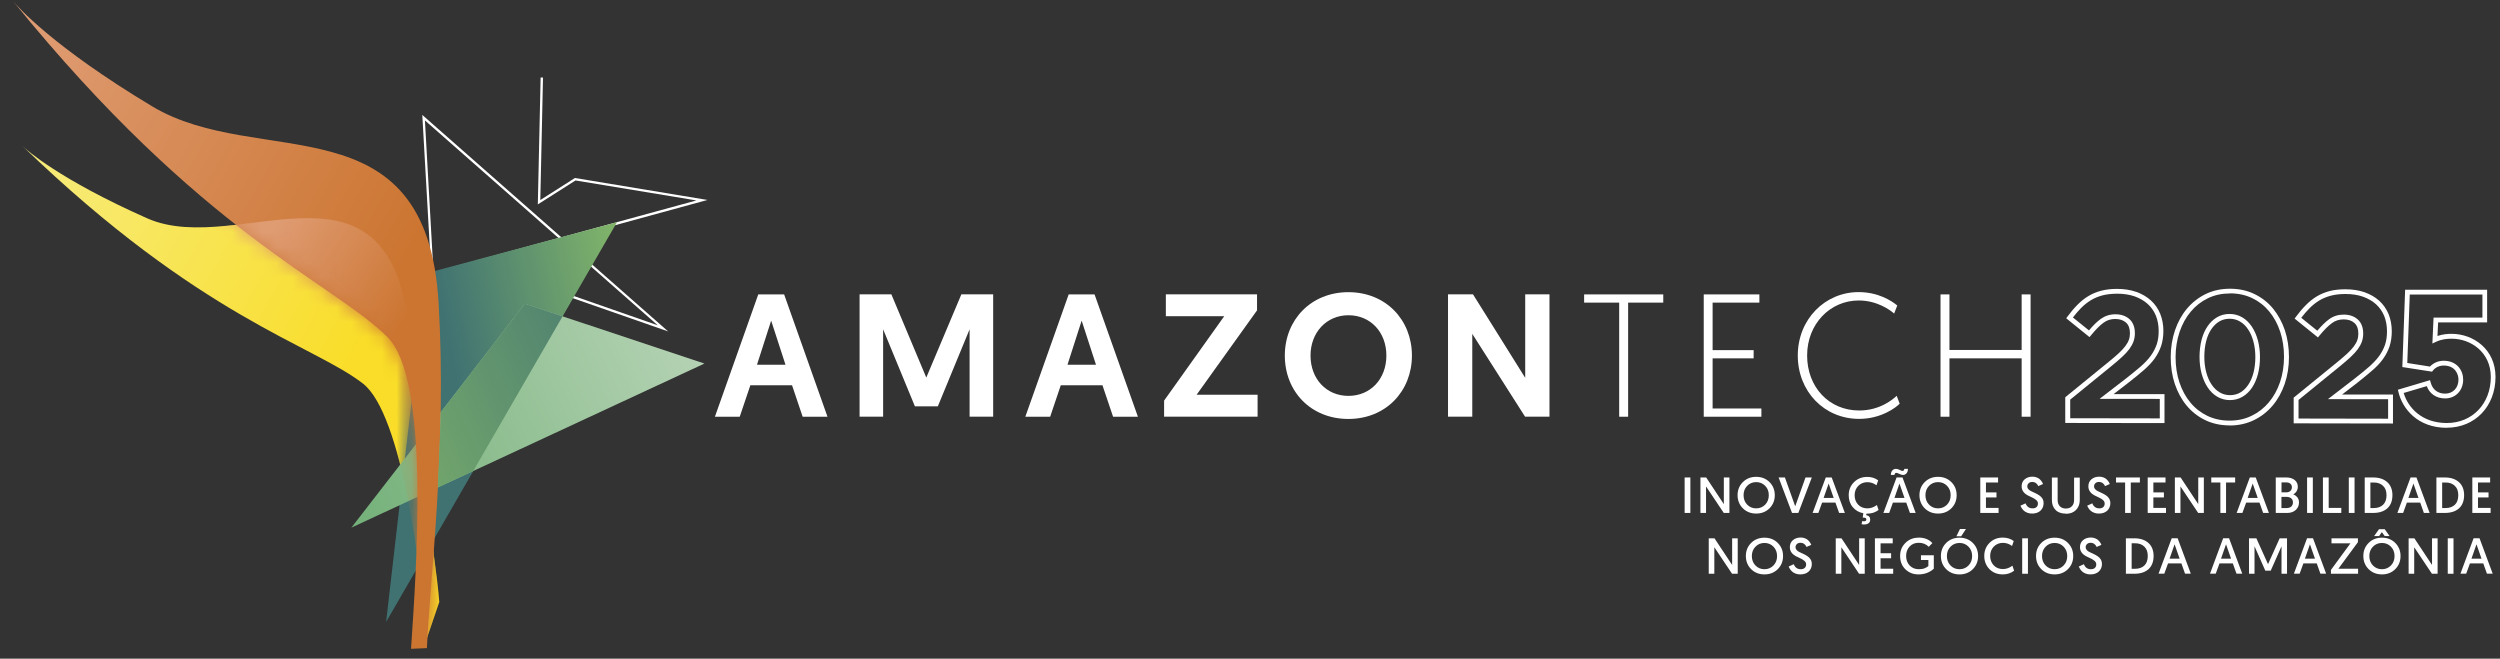 <svg width="167" height="44" viewBox="0 0 167 44" fill="none" xmlns="http://www.w3.org/2000/svg">
<rect x="0" y="0" width="167" height="44" fill="#333333" stroke="none"/>
<g id="AMZT_logo02 1" clip-path="url(#clip0_4887_2866)">
<g id="Camada 1">
<g id="Group">
<g id="Group_2">
<path id="Vector" d="M50.124 25.735L49.414 27.837H47.756L50.652 19.666H52.38L55.276 27.837H53.617L52.908 25.735H50.129H50.124ZM51.511 21.426L50.566 24.365H52.471L51.516 21.426H51.511Z" fill="white"/>
<path id="Vector_2" d="M61.873 25.229L64.22 19.661H66.343V27.832H64.769V21.997L62.647 27.144H61.116L58.993 21.997V27.832H57.42V19.661H59.543L61.879 25.229H61.873Z" fill="white"/>
<path id="Vector_3" d="M70.86 25.735L70.151 27.837H68.492L71.388 19.666H73.116L76.012 27.837H74.353L73.644 25.735H70.865H70.86ZM72.252 21.426L71.308 24.365H73.212L72.257 21.426H72.252Z" fill="white"/>
<path id="Vector_4" d="M77.762 26.76L81.778 21.122H77.879V19.661H83.97V20.733L79.932 26.37H84.007V27.832H77.762V26.76Z" fill="white"/>
<path id="Vector_5" d="M85.826 23.751C85.826 21.373 87.565 19.517 90.072 19.517C92.578 19.517 94.317 21.373 94.317 23.751C94.317 26.13 92.578 27.986 90.072 27.986C87.565 27.986 85.826 26.151 85.826 23.751ZM87.543 23.751C87.543 25.314 88.605 26.445 90.077 26.445C91.549 26.445 92.61 25.314 92.61 23.751C92.61 22.189 91.549 21.058 90.077 21.058C88.605 21.058 87.543 22.215 87.543 23.751Z" fill="white"/>
<path id="Vector_6" d="M98.348 22.301V27.832H96.727V19.661H98.396L101.884 25.24V19.661H103.505V27.832H101.873L98.348 22.301Z" fill="white"/>
<path id="Vector_7" d="M108.167 20.215H105.82V19.666H111.106V20.215H108.759V27.837H108.162V20.215H108.167Z" fill="white"/>
<path id="Vector_8" d="M113.805 19.666H117.527V20.215H114.402V23.389H117.143V23.938H114.402V27.287H117.661V27.837H113.81V19.666H113.805Z" fill="white"/>
<path id="Vector_9" d="M126.897 26.968C126.673 27.202 125.681 27.981 124.188 27.981C121.868 27.981 120.092 26.162 120.092 23.746C120.092 21.33 121.91 19.512 124.156 19.512C125.452 19.512 126.348 20.082 126.737 20.408L126.529 20.946C126.252 20.701 125.388 20.072 124.161 20.072C122.257 20.072 120.716 21.634 120.716 23.746C120.716 25.858 122.177 27.421 124.193 27.421C125.606 27.421 126.47 26.653 126.7 26.44L126.897 26.962V26.968Z" fill="white"/>
<path id="Vector_10" d="M129.627 19.666H130.224V23.378H135.046V19.666H135.643V27.837H135.046V23.938H130.224V27.837H129.627V19.666Z" fill="white"/>
</g>
<g id="Group_3">
<path id="Vector_11" d="M144.588 28.263L137.959 28.253V26.535L140.86 24.172C141.132 23.954 141.351 23.762 141.538 23.591C141.719 23.421 141.868 23.261 141.975 23.116C142.082 22.973 142.162 22.834 142.21 22.695C142.258 22.562 142.279 22.413 142.279 22.258C142.279 21.938 142.194 21.709 142.018 21.549C141.836 21.389 141.602 21.308 141.298 21.308C140.999 21.308 140.743 21.389 140.514 21.559C140.268 21.735 139.991 22.018 139.682 22.396L139.58 22.519L138.023 21.261L138.114 21.138C138.327 20.85 138.546 20.588 138.77 20.364C138.994 20.135 139.239 19.938 139.495 19.783C139.756 19.623 140.05 19.5 140.359 19.421C140.668 19.34 141.026 19.298 141.415 19.298H141.42C141.89 19.298 142.322 19.367 142.695 19.495C143.074 19.628 143.404 19.82 143.676 20.066C143.948 20.311 144.156 20.61 144.3 20.956C144.439 21.303 144.514 21.687 144.514 22.103C144.514 22.477 144.46 22.818 144.364 23.111C144.263 23.404 144.119 23.687 143.927 23.954C143.74 24.215 143.495 24.471 143.202 24.727C142.914 24.973 142.583 25.25 142.204 25.543L141.186 26.327H144.588V28.274V28.263ZM138.284 27.938L144.274 27.948V26.647L140.252 26.642L142.012 25.287C142.38 24.999 142.711 24.727 142.994 24.487C143.266 24.247 143.495 24.007 143.671 23.767C143.842 23.532 143.975 23.276 144.066 23.015C144.156 22.754 144.199 22.45 144.199 22.108C144.199 21.735 144.135 21.389 144.012 21.084C143.89 20.786 143.703 20.519 143.468 20.306C143.228 20.087 142.935 19.922 142.599 19.799C142.258 19.682 141.863 19.618 141.431 19.618C141.063 19.623 140.732 19.655 140.45 19.73C140.167 19.805 139.906 19.911 139.671 20.055C139.436 20.199 139.212 20.375 139.004 20.588C138.828 20.77 138.647 20.978 138.471 21.207L139.543 22.071C139.826 21.735 140.092 21.474 140.332 21.303C140.615 21.101 140.94 20.994 141.308 20.994C141.687 20.994 142.002 21.101 142.242 21.314C142.487 21.532 142.61 21.852 142.61 22.263C142.61 22.455 142.578 22.642 142.519 22.807C142.46 22.973 142.364 23.143 142.242 23.314C142.119 23.479 141.964 23.65 141.767 23.831C141.58 24.007 141.351 24.199 141.074 24.428L138.29 26.695V27.943L138.284 27.938Z" fill="white"/>
<path id="Vector_12" d="M148.94 28.418H148.935C148.343 28.418 147.799 28.3 147.313 28.066C146.828 27.831 146.407 27.506 146.065 27.09C145.724 26.679 145.463 26.194 145.276 25.644C145.095 25.1 145.004 24.498 145.004 23.858C145.004 23.228 145.1 22.626 145.287 22.071C145.473 21.516 145.745 21.026 146.092 20.615C146.439 20.204 146.86 19.874 147.345 19.639C147.831 19.404 148.375 19.287 148.961 19.287H148.972C149.559 19.287 150.108 19.404 150.593 19.639C151.079 19.874 151.5 20.199 151.841 20.615C152.177 21.026 152.444 21.516 152.631 22.066C152.812 22.615 152.903 23.218 152.903 23.847C152.903 24.487 152.807 25.09 152.62 25.639C152.428 26.194 152.161 26.679 151.815 27.09C151.468 27.5 151.047 27.831 150.561 28.066C150.076 28.3 149.532 28.423 148.945 28.423L148.94 28.418ZM148.967 19.602C148.428 19.602 147.932 19.708 147.489 19.922C147.047 20.135 146.657 20.439 146.343 20.818C146.023 21.196 145.772 21.655 145.596 22.172C145.42 22.695 145.329 23.26 145.329 23.858C145.329 24.466 145.415 25.031 145.585 25.543C145.756 26.055 146.001 26.508 146.316 26.887C146.625 27.266 147.009 27.564 147.452 27.778C147.895 27.991 148.391 28.098 148.935 28.098C149.473 28.098 149.969 27.991 150.412 27.772C150.855 27.559 151.244 27.255 151.559 26.876C151.879 26.498 152.129 26.044 152.305 25.527C152.481 25.01 152.572 24.439 152.572 23.836C152.572 23.239 152.487 22.674 152.316 22.156C152.145 21.639 151.9 21.186 151.585 20.807C151.276 20.428 150.892 20.13 150.449 19.916C150.007 19.703 149.505 19.596 148.967 19.596H148.961L148.967 19.602ZM148.961 26.727C148.647 26.727 148.364 26.647 148.108 26.498C147.857 26.348 147.644 26.14 147.468 25.874C147.297 25.618 147.164 25.308 147.068 24.962C146.977 24.62 146.929 24.242 146.929 23.836C146.929 23.431 146.977 23.058 147.063 22.711C147.153 22.359 147.287 22.055 147.457 21.804C147.633 21.548 147.847 21.34 148.092 21.196C148.343 21.047 148.625 20.972 148.935 20.972C149.249 20.972 149.537 21.052 149.788 21.202C150.039 21.351 150.252 21.559 150.428 21.826C150.599 22.082 150.732 22.391 150.828 22.738C150.919 23.084 150.967 23.463 150.967 23.863C150.967 24.263 150.919 24.642 150.833 24.983C150.743 25.324 150.609 25.634 150.439 25.89C150.263 26.151 150.049 26.359 149.799 26.503C149.548 26.652 149.265 26.727 148.951 26.727H148.961ZM148.94 21.292C148.689 21.292 148.46 21.351 148.257 21.468C148.049 21.591 147.873 21.762 147.724 21.98C147.569 22.204 147.452 22.476 147.372 22.786C147.292 23.1 147.249 23.452 147.249 23.831C147.249 24.204 147.292 24.556 147.377 24.871C147.463 25.186 147.58 25.458 147.735 25.687C147.884 25.911 148.065 26.087 148.273 26.21C148.481 26.332 148.705 26.396 148.967 26.396C149.217 26.396 149.452 26.338 149.649 26.22C149.857 26.098 150.033 25.927 150.183 25.703C150.337 25.474 150.455 25.202 150.535 24.892C150.615 24.578 150.657 24.231 150.657 23.858C150.657 23.484 150.615 23.132 150.529 22.818C150.444 22.503 150.327 22.226 150.172 22.002C150.023 21.778 149.847 21.602 149.633 21.479C149.431 21.356 149.196 21.292 148.94 21.292Z" fill="white"/>
<path id="Vector_13" d="M159.846 28.29L153.217 28.279V26.562L156.118 24.199C156.39 23.98 156.609 23.788 156.795 23.618C156.977 23.447 157.126 23.287 157.233 23.143C157.339 22.999 157.419 22.86 157.467 22.722C157.515 22.588 157.537 22.439 157.537 22.284C157.537 21.964 157.451 21.735 157.275 21.575C157.094 21.415 156.859 21.335 156.555 21.335C156.257 21.335 156.001 21.415 155.771 21.586C155.526 21.762 155.249 22.044 154.939 22.418L154.838 22.54L153.281 21.282L153.371 21.159C153.585 20.871 153.803 20.61 154.027 20.386C154.251 20.156 154.497 19.959 154.753 19.804C155.014 19.644 155.307 19.527 155.617 19.442C155.926 19.362 156.283 19.324 156.673 19.324H156.678C157.147 19.324 157.579 19.394 157.953 19.522C158.331 19.655 158.662 19.847 158.934 20.092C159.206 20.338 159.414 20.642 159.558 20.983C159.697 21.33 159.771 21.714 159.771 22.13C159.771 22.503 159.718 22.839 159.622 23.138C159.521 23.431 159.377 23.714 159.185 23.98C158.998 24.242 158.753 24.503 158.459 24.754C158.171 25.004 157.835 25.276 157.467 25.57L156.449 26.354H159.851V28.3L159.846 28.29ZM153.537 27.959L159.526 27.97V26.668L155.505 26.663L157.265 25.308C157.633 25.02 157.963 24.754 158.246 24.508C158.518 24.268 158.747 24.028 158.923 23.788C159.094 23.554 159.227 23.298 159.318 23.036C159.409 22.775 159.451 22.471 159.451 22.13C159.451 21.756 159.387 21.415 159.265 21.106C159.142 20.807 158.955 20.54 158.721 20.327C158.481 20.108 158.187 19.943 157.851 19.82C157.51 19.698 157.115 19.639 156.683 19.639H156.678C156.315 19.639 155.985 19.676 155.702 19.751C155.419 19.826 155.158 19.932 154.923 20.076C154.689 20.22 154.465 20.396 154.257 20.61C154.081 20.791 153.899 20.999 153.723 21.228L154.795 22.092C155.083 21.756 155.345 21.495 155.585 21.324C155.867 21.116 156.193 21.015 156.561 21.015C156.939 21.015 157.254 21.122 157.494 21.335C157.739 21.554 157.862 21.874 157.862 22.284C157.862 22.476 157.83 22.663 157.771 22.828C157.713 22.994 157.617 23.164 157.494 23.335C157.371 23.5 157.211 23.671 157.019 23.852C156.833 24.028 156.603 24.22 156.326 24.45L153.542 26.716V27.964L153.537 27.959Z" fill="white"/>
<path id="Vector_14" d="M163.452 28.578C161.479 28.578 160.476 27.287 160.215 26.183L160.178 26.034L162.327 25.394L162.37 25.554C162.492 26.023 162.844 26.295 163.335 26.295C163.858 26.295 164.226 25.911 164.226 25.356C164.226 25.01 164.018 24.418 163.239 24.418C162.791 24.418 162.562 24.695 162.519 24.754L162.46 24.828L160.476 24.519L160.663 19.356H166.14V21.538H162.866L162.823 22.444C163.18 22.322 163.5 22.3 163.772 22.3C165.191 22.3 166.7 23.308 166.7 25.18C166.7 27.143 165.33 28.572 163.447 28.572L163.452 28.578ZM160.567 26.258C160.855 27.212 161.756 28.258 163.452 28.258C165.148 28.258 166.386 26.967 166.386 25.186C166.386 23.522 165.042 22.626 163.778 22.626C163.463 22.626 163.116 22.652 162.722 22.834L162.482 22.946L162.562 21.218H165.826V19.676H160.972L160.807 24.247L162.322 24.487C162.503 24.29 162.823 24.098 163.234 24.098C164.13 24.098 164.54 24.748 164.54 25.356C164.54 26.087 164.034 26.615 163.335 26.615C162.748 26.615 162.3 26.311 162.108 25.794L160.562 26.252L160.567 26.258Z" fill="white"/>
</g>
<g id="Group_4">
<path id="Vector_15" d="M112.533 34.264V31.895H112.917V34.264H112.533Z" fill="white"/>
<path id="Vector_16" d="M113.589 34.264V31.895H113.973L115.152 33.677V31.895H115.525V34.264H115.147L113.963 32.493V34.264H113.584H113.589Z" fill="white"/>
<path id="Vector_17" d="M116.07 33.079C116.07 32.727 116.188 32.439 116.422 32.205C116.657 31.97 116.956 31.852 117.313 31.852C117.67 31.852 117.969 31.97 118.204 32.205C118.438 32.439 118.556 32.733 118.556 33.079C118.556 33.426 118.438 33.719 118.204 33.954C117.969 34.188 117.67 34.306 117.313 34.306C116.956 34.306 116.657 34.188 116.422 33.954C116.188 33.719 116.07 33.426 116.07 33.074V33.079ZM116.47 33.079C116.47 33.33 116.55 33.543 116.71 33.709C116.87 33.874 117.073 33.959 117.313 33.959C117.553 33.959 117.756 33.874 117.916 33.709C118.076 33.543 118.156 33.335 118.156 33.079C118.156 32.823 118.076 32.62 117.916 32.455C117.756 32.29 117.553 32.205 117.313 32.205C117.073 32.205 116.87 32.29 116.71 32.455C116.55 32.62 116.47 32.828 116.47 33.079Z" fill="white"/>
<path id="Vector_18" d="M120.117 34.264H119.707L118.811 31.895H119.232L119.92 33.821L120.608 31.895H121.029L120.128 34.264H120.117Z" fill="white"/>
<path id="Vector_19" d="M122.597 33.575H121.717L121.466 34.264H121.082L121.962 31.895H122.357L123.237 34.264H122.853L122.607 33.575H122.597ZM122.49 33.261L122.154 32.301L121.818 33.261H122.485H122.49Z" fill="white"/>
<path id="Vector_20" d="M125.377 33.735L125.489 34.065C125.27 34.231 125.019 34.311 124.731 34.311H124.678L124.662 34.412C124.843 34.444 124.929 34.545 124.929 34.711C124.929 34.823 124.891 34.903 124.817 34.956C124.742 35.009 124.646 35.036 124.523 35.036C124.465 35.036 124.411 35.031 124.353 35.015L124.395 34.807C124.433 34.817 124.47 34.823 124.502 34.823C124.614 34.823 124.673 34.78 124.673 34.7C124.673 34.62 124.609 34.577 124.486 34.577H124.427L124.47 34.284C124.177 34.231 123.942 34.092 123.761 33.873C123.579 33.655 123.494 33.388 123.494 33.084C123.494 32.732 123.611 32.444 123.846 32.209C124.081 31.975 124.374 31.857 124.731 31.857C125.014 31.857 125.254 31.932 125.462 32.087L125.35 32.417C125.163 32.279 124.961 32.209 124.742 32.209C124.497 32.209 124.289 32.295 124.129 32.46C123.969 32.625 123.889 32.839 123.889 33.084C123.889 33.329 123.969 33.543 124.123 33.708C124.278 33.873 124.486 33.959 124.742 33.959C124.961 33.959 125.174 33.884 125.377 33.735Z" fill="white"/>
<path id="Vector_21" d="M127.327 33.575H126.447L126.197 34.263H125.812L126.692 31.895H127.087L127.967 34.263H127.583L127.338 33.575H127.327ZM127.114 31.725C127.05 31.725 126.97 31.703 126.874 31.655C126.778 31.607 126.714 31.586 126.676 31.586C126.602 31.586 126.559 31.634 126.554 31.725H126.309C126.309 31.602 126.341 31.506 126.405 31.431C126.469 31.357 126.554 31.319 126.655 31.319C126.719 31.319 126.799 31.341 126.895 31.389C126.986 31.437 127.05 31.458 127.087 31.458C127.124 31.458 127.151 31.447 127.173 31.421C127.194 31.394 127.205 31.362 127.205 31.319H127.45C127.45 31.442 127.418 31.543 127.354 31.618C127.29 31.693 127.21 31.73 127.103 31.73L127.114 31.725ZM127.22 33.261L126.884 32.301L126.549 33.261H127.215H127.22Z" fill="white"/>
<path id="Vector_22" d="M128.219 33.079C128.219 32.727 128.336 32.439 128.571 32.205C128.805 31.97 129.104 31.852 129.461 31.852C129.819 31.852 130.117 31.97 130.352 32.205C130.587 32.439 130.704 32.733 130.704 33.079C130.704 33.426 130.587 33.719 130.352 33.954C130.117 34.188 129.819 34.306 129.461 34.306C129.104 34.306 128.805 34.188 128.571 33.954C128.336 33.719 128.219 33.426 128.219 33.074V33.079ZM128.619 33.079C128.619 33.33 128.699 33.543 128.859 33.709C129.019 33.874 129.221 33.959 129.461 33.959C129.701 33.959 129.904 33.874 130.064 33.709C130.224 33.543 130.304 33.335 130.304 33.079C130.304 32.823 130.224 32.62 130.064 32.455C129.904 32.29 129.701 32.205 129.461 32.205C129.221 32.205 129.019 32.29 128.859 32.455C128.699 32.62 128.619 32.828 128.619 33.079Z" fill="white"/>
<path id="Vector_23" d="M132.283 34.264V31.895H133.472V32.231H132.661V32.893H133.365V33.229H132.661V33.928H133.504V34.264H132.277H132.283Z" fill="white"/>
<path id="Vector_24" d="M134.981 33.773L135.306 33.623C135.392 33.847 135.552 33.959 135.776 33.959C135.888 33.959 135.973 33.932 136.037 33.874C136.101 33.815 136.133 33.74 136.133 33.639C136.133 33.548 136.096 33.468 136.021 33.404C135.946 33.34 135.856 33.282 135.749 33.234C135.642 33.186 135.536 33.138 135.429 33.079C135.322 33.02 135.232 32.946 135.157 32.844C135.082 32.743 135.045 32.626 135.045 32.482C135.045 32.295 135.109 32.141 135.242 32.023C135.376 31.906 135.552 31.842 135.765 31.842C135.872 31.842 135.973 31.858 136.058 31.895C136.149 31.927 136.218 31.975 136.272 32.029C136.325 32.082 136.368 32.135 136.4 32.183C136.432 32.231 136.453 32.279 136.474 32.333L136.16 32.471C136.069 32.285 135.936 32.194 135.76 32.194C135.658 32.194 135.573 32.221 135.514 32.279C135.456 32.333 135.424 32.402 135.424 32.487C135.424 32.562 135.45 32.626 135.504 32.684C135.557 32.743 135.626 32.791 135.706 32.823C135.786 32.861 135.872 32.903 135.968 32.946C136.064 32.989 136.149 33.042 136.229 33.095C136.309 33.148 136.378 33.218 136.432 33.303C136.485 33.394 136.512 33.495 136.512 33.612C136.512 33.815 136.442 33.98 136.304 34.114C136.165 34.242 135.978 34.306 135.744 34.306C135.626 34.306 135.52 34.29 135.429 34.252C135.333 34.215 135.258 34.172 135.194 34.114C135.136 34.055 135.082 34.002 135.05 33.943C135.013 33.89 134.986 33.831 134.965 33.767L134.981 33.773Z" fill="white"/>
<path id="Vector_25" d="M138 34.311C137.706 34.311 137.472 34.231 137.312 34.066C137.146 33.9 137.066 33.676 137.066 33.399V31.9H137.45V33.399C137.45 33.575 137.498 33.714 137.594 33.815C137.69 33.916 137.824 33.97 138 33.97C138.176 33.97 138.309 33.916 138.405 33.815C138.501 33.714 138.549 33.575 138.549 33.399V31.906H138.928V33.404C138.928 33.676 138.842 33.9 138.677 34.066C138.512 34.236 138.282 34.322 137.994 34.322L138 34.311Z" fill="white"/>
<path id="Vector_26" d="M139.44 33.773L139.765 33.623C139.851 33.847 140.011 33.959 140.235 33.959C140.347 33.959 140.432 33.932 140.496 33.874C140.56 33.815 140.592 33.74 140.592 33.639C140.592 33.548 140.555 33.468 140.48 33.404C140.405 33.34 140.314 33.282 140.208 33.234C140.101 33.186 139.995 33.138 139.888 33.079C139.781 33.02 139.691 32.946 139.616 32.844C139.541 32.743 139.504 32.626 139.504 32.482C139.504 32.295 139.568 32.141 139.701 32.023C139.835 31.906 140.01 31.842 140.224 31.842C140.33 31.842 140.432 31.858 140.517 31.895C140.608 31.927 140.677 31.975 140.731 32.029C140.784 32.082 140.826 32.135 140.858 32.183C140.89 32.231 140.912 32.279 140.933 32.333L140.619 32.471C140.528 32.285 140.395 32.194 140.219 32.194C140.117 32.194 140.032 32.221 139.973 32.279C139.914 32.333 139.883 32.402 139.883 32.487C139.883 32.562 139.909 32.626 139.963 32.684C140.016 32.743 140.085 32.791 140.165 32.823C140.245 32.861 140.33 32.903 140.426 32.946C140.522 32.989 140.608 33.042 140.688 33.095C140.768 33.148 140.837 33.218 140.89 33.303C140.944 33.394 140.971 33.495 140.971 33.612C140.971 33.815 140.901 33.98 140.763 34.114C140.624 34.242 140.437 34.306 140.203 34.306C140.085 34.306 139.979 34.29 139.888 34.252C139.792 34.215 139.717 34.172 139.653 34.114C139.595 34.055 139.541 34.002 139.509 33.943C139.472 33.89 139.445 33.831 139.424 33.767L139.44 33.773Z" fill="white"/>
<path id="Vector_27" d="M141.958 34.264V32.231H141.35V31.895H142.944V32.231H142.336V34.264H141.952H141.958Z" fill="white"/>
<path id="Vector_28" d="M143.466 34.264V31.895H144.656V32.231H143.845V32.893H144.549V33.229H143.845V33.928H144.688V34.264H143.461H143.466Z" fill="white"/>
<path id="Vector_29" d="M145.281 34.264V31.895H145.665L146.843 33.677V31.895H147.217V34.264H146.838L145.654 32.493V34.264H145.275H145.281Z" fill="white"/>
<path id="Vector_30" d="M148.321 34.264V32.231H147.713V31.895H149.308V32.231H148.7V34.264H148.316H148.321Z" fill="white"/>
<path id="Vector_31" d="M150.923 33.575H150.043L149.792 34.264H149.408L150.288 31.895H150.683L151.563 34.264H151.179L150.934 33.575H150.923ZM150.816 33.261L150.48 32.301L150.144 33.261H150.811H150.816Z" fill="white"/>
<path id="Vector_32" d="M152.021 34.264V31.895H152.731C152.96 31.895 153.147 31.954 153.285 32.066C153.424 32.178 153.493 32.328 153.493 32.514C153.493 32.626 153.467 32.727 153.413 32.813C153.36 32.904 153.285 32.973 153.189 33.021C153.307 33.069 153.403 33.144 153.472 33.234C153.541 33.33 153.573 33.437 153.573 33.565C153.573 33.773 153.499 33.938 153.349 34.072C153.2 34.2 153.013 34.264 152.795 34.264H152.027H152.021ZM152.4 32.888H152.741C152.843 32.888 152.928 32.855 152.997 32.797C153.061 32.733 153.099 32.653 153.099 32.551C153.099 32.45 153.067 32.376 153.003 32.317C152.939 32.258 152.853 32.226 152.741 32.226H152.405V32.888H152.4ZM152.4 33.938H152.747C152.875 33.938 152.976 33.906 153.051 33.842C153.125 33.778 153.168 33.688 153.168 33.565C153.168 33.442 153.131 33.352 153.051 33.288C152.971 33.224 152.869 33.191 152.747 33.191H152.4V33.938Z" fill="white"/>
<path id="Vector_33" d="M154.113 34.264V31.895H154.497V34.264H154.113Z" fill="white"/>
<path id="Vector_34" d="M155.172 34.264V31.895H155.556V33.928H156.399V34.264H155.172Z" fill="white"/>
<path id="Vector_35" d="M156.9 34.264V31.895H157.284V34.264H156.9Z" fill="white"/>
<path id="Vector_36" d="M157.963 34.264V31.895H158.528C158.928 31.895 159.243 32.002 159.472 32.21C159.702 32.418 159.814 32.712 159.814 33.08C159.814 33.447 159.702 33.752 159.472 33.959C159.243 34.162 158.928 34.264 158.528 34.264H157.963ZM158.342 33.938H158.566C158.832 33.938 159.035 33.864 159.19 33.719C159.339 33.575 159.419 33.362 159.419 33.085C159.419 32.807 159.344 32.605 159.19 32.456C159.035 32.306 158.832 32.231 158.566 32.231H158.342V33.944V33.938Z" fill="white"/>
<path id="Vector_37" d="M161.659 33.575H160.779L160.529 34.264H160.145L161.025 31.895H161.419L162.299 34.264H161.915L161.67 33.575H161.659ZM161.553 33.261L161.217 32.301L160.881 33.261H161.547H161.553Z" fill="white"/>
<path id="Vector_38" d="M162.752 34.264V31.895H163.317C163.717 31.895 164.032 32.002 164.261 32.21C164.491 32.418 164.603 32.712 164.603 33.08C164.603 33.447 164.491 33.752 164.261 33.959C164.032 34.162 163.717 34.264 163.317 34.264H162.752ZM163.136 33.938H163.36C163.627 33.938 163.829 33.864 163.984 33.719C164.133 33.575 164.213 33.362 164.213 33.085C164.213 32.807 164.139 32.605 163.984 32.456C163.829 32.306 163.627 32.231 163.36 32.231H163.136V33.944V33.938Z" fill="white"/>
<path id="Vector_39" d="M165.152 34.264V31.895H166.341V32.231H165.53V32.893H166.234V33.229H165.53V33.928H166.373V34.264H165.146H165.152Z" fill="white"/>
<path id="Vector_40" d="M114.144 38.327V35.959H114.528L115.707 37.74V35.959H116.08V38.327H115.701L114.517 36.556V38.327H114.139H114.144Z" fill="white"/>
<path id="Vector_41" d="M116.623 37.144C116.623 36.792 116.74 36.504 116.975 36.269C117.21 36.034 117.508 35.917 117.866 35.917C118.223 35.917 118.522 36.034 118.756 36.269C118.991 36.504 119.108 36.797 119.108 37.144C119.108 37.49 118.991 37.784 118.756 38.018C118.522 38.253 118.223 38.37 117.866 38.37C117.508 38.37 117.21 38.253 116.975 38.018C116.74 37.784 116.623 37.49 116.623 37.138V37.144ZM117.023 37.144C117.023 37.394 117.103 37.608 117.263 37.773C117.423 37.938 117.626 38.024 117.866 38.024C118.106 38.024 118.308 37.938 118.468 37.773C118.628 37.608 118.708 37.4 118.708 37.144C118.708 36.888 118.628 36.685 118.468 36.52C118.308 36.354 118.106 36.269 117.866 36.269C117.626 36.269 117.423 36.354 117.263 36.52C117.103 36.685 117.023 36.893 117.023 37.144Z" fill="white"/>
<path id="Vector_42" d="M119.498 37.837L119.824 37.688C119.909 37.912 120.069 38.024 120.293 38.024C120.405 38.024 120.49 37.997 120.554 37.938C120.618 37.88 120.65 37.805 120.65 37.704C120.65 37.613 120.613 37.533 120.538 37.469C120.464 37.405 120.373 37.346 120.266 37.298C120.16 37.25 120.053 37.202 119.946 37.144C119.84 37.085 119.749 37.01 119.674 36.909C119.6 36.808 119.562 36.69 119.562 36.546C119.562 36.36 119.626 36.205 119.76 36.088C119.893 35.97 120.069 35.906 120.282 35.906C120.389 35.906 120.49 35.922 120.576 35.96C120.666 35.992 120.736 36.04 120.789 36.093C120.842 36.146 120.885 36.2 120.917 36.248C120.949 36.296 120.97 36.344 120.992 36.397L120.677 36.536C120.586 36.349 120.453 36.258 120.277 36.258C120.176 36.258 120.09 36.285 120.032 36.344C119.973 36.397 119.941 36.466 119.941 36.552C119.941 36.626 119.968 36.69 120.021 36.749C120.074 36.808 120.144 36.856 120.224 36.888C120.304 36.925 120.389 36.968 120.485 37.01C120.581 37.053 120.666 37.106 120.746 37.16C120.826 37.213 120.896 37.282 120.949 37.368C121.002 37.458 121.029 37.56 121.029 37.677C121.029 37.88 120.96 38.045 120.821 38.178C120.682 38.306 120.496 38.37 120.261 38.37C120.144 38.37 120.037 38.354 119.946 38.317C119.85 38.28 119.776 38.237 119.712 38.178C119.653 38.12 119.6 38.066 119.568 38.008C119.53 37.954 119.504 37.896 119.482 37.832L119.498 37.837Z" fill="white"/>
<path id="Vector_43" d="M122.628 38.327V35.959H123.012L124.191 37.74V35.959H124.564V38.327H124.186L123.002 36.556V38.327H122.623H122.628Z" fill="white"/>
<path id="Vector_44" d="M125.244 38.327V35.959H126.433V36.295H125.622V36.956H126.326V37.292H125.622V37.991H126.465V38.327H125.238H125.244Z" fill="white"/>
<path id="Vector_45" d="M128.165 35.911C128.554 35.911 128.858 36.034 129.082 36.279L128.842 36.525C128.661 36.349 128.442 36.258 128.176 36.258C127.909 36.258 127.717 36.343 127.562 36.508C127.408 36.674 127.328 36.882 127.328 37.138C127.328 37.394 127.408 37.612 127.568 37.778C127.728 37.943 127.93 38.023 128.176 38.023C128.336 38.023 128.469 38.002 128.581 37.954C128.688 37.906 128.768 37.858 128.816 37.81V37.41H128.32V37.09H129.178V37.991C128.901 38.242 128.56 38.37 128.154 38.37C127.808 38.37 127.514 38.258 127.28 38.029C127.045 37.799 126.928 37.506 126.928 37.143C126.928 36.781 127.045 36.503 127.28 36.269C127.514 36.034 127.808 35.916 128.165 35.916V35.911Z" fill="white"/>
<path id="Vector_46" d="M129.652 37.144C129.652 36.792 129.77 36.504 130.004 36.269C130.239 36.035 130.538 35.917 130.895 35.917C131.252 35.917 131.551 36.035 131.786 36.269C132.02 36.504 132.138 36.797 132.138 37.144C132.138 37.491 132.02 37.784 131.786 38.019C131.551 38.253 131.252 38.371 130.895 38.371C130.538 38.371 130.239 38.253 130.004 38.019C129.77 37.784 129.652 37.491 129.652 37.139V37.144ZM130.052 37.144C130.052 37.395 130.132 37.608 130.292 37.773C130.452 37.939 130.655 38.024 130.895 38.024C131.135 38.024 131.338 37.939 131.498 37.773C131.658 37.608 131.738 37.4 131.738 37.144C131.738 36.888 131.658 36.685 131.498 36.52C131.338 36.355 131.135 36.269 130.895 36.269C130.655 36.269 130.452 36.355 130.292 36.52C130.132 36.685 130.052 36.893 130.052 37.144ZM130.687 35.821L130.927 35.336H131.327L131.007 35.821H130.692H130.687Z" fill="white"/>
<path id="Vector_47" d="M134.431 37.794L134.543 38.124C134.325 38.29 134.074 38.37 133.786 38.37C133.423 38.37 133.125 38.252 132.895 38.018C132.666 37.783 132.549 37.49 132.549 37.138C132.549 36.786 132.666 36.498 132.901 36.263C133.135 36.029 133.429 35.911 133.786 35.911C134.069 35.911 134.309 35.986 134.517 36.141L134.405 36.471C134.218 36.333 134.015 36.263 133.797 36.263C133.551 36.263 133.343 36.349 133.183 36.514C133.023 36.679 132.943 36.892 132.943 37.138C132.943 37.383 133.023 37.596 133.178 37.762C133.333 37.927 133.541 38.013 133.797 38.013C134.015 38.013 134.229 37.938 134.431 37.788V37.794Z" fill="white"/>
<path id="Vector_48" d="M135.082 38.327V35.959H135.466V38.327H135.082Z" fill="white"/>
<path id="Vector_49" d="M136.006 37.144C136.006 36.792 136.123 36.504 136.358 36.269C136.593 36.034 136.891 35.917 137.249 35.917C137.606 35.917 137.905 36.034 138.139 36.269C138.374 36.504 138.491 36.797 138.491 37.144C138.491 37.49 138.374 37.784 138.139 38.018C137.905 38.253 137.606 38.37 137.249 38.37C136.891 38.37 136.593 38.253 136.358 38.018C136.123 37.784 136.006 37.49 136.006 37.138V37.144ZM136.406 37.144C136.406 37.394 136.486 37.608 136.646 37.773C136.806 37.938 137.009 38.024 137.249 38.024C137.489 38.024 137.691 37.938 137.851 37.773C138.011 37.608 138.091 37.4 138.091 37.144C138.091 36.888 138.011 36.685 137.851 36.52C137.691 36.354 137.489 36.269 137.249 36.269C137.009 36.269 136.806 36.354 136.646 36.52C136.486 36.685 136.406 36.893 136.406 37.144Z" fill="white"/>
<path id="Vector_50" d="M138.879 37.837L139.205 37.688C139.29 37.912 139.45 38.024 139.674 38.024C139.786 38.024 139.871 37.997 139.935 37.938C139.999 37.88 140.031 37.805 140.031 37.704C140.031 37.613 139.994 37.533 139.919 37.469C139.845 37.405 139.754 37.346 139.647 37.298C139.541 37.25 139.434 37.202 139.327 37.144C139.221 37.085 139.13 37.01 139.055 36.909C138.981 36.808 138.943 36.69 138.943 36.546C138.943 36.36 139.007 36.205 139.141 36.088C139.274 35.97 139.45 35.906 139.663 35.906C139.77 35.906 139.871 35.922 139.957 35.96C140.047 35.992 140.117 36.04 140.17 36.093C140.223 36.146 140.266 36.2 140.298 36.248C140.33 36.296 140.351 36.344 140.373 36.397L140.058 36.536C139.967 36.349 139.834 36.258 139.658 36.258C139.557 36.258 139.471 36.285 139.413 36.344C139.354 36.397 139.322 36.466 139.322 36.552C139.322 36.626 139.349 36.69 139.402 36.749C139.455 36.808 139.525 36.856 139.605 36.888C139.685 36.925 139.77 36.968 139.866 37.01C139.962 37.053 140.047 37.106 140.127 37.16C140.207 37.213 140.277 37.282 140.33 37.368C140.383 37.458 140.41 37.56 140.41 37.677C140.41 37.88 140.341 38.045 140.202 38.178C140.063 38.306 139.877 38.37 139.642 38.37C139.525 38.37 139.418 38.354 139.327 38.317C139.231 38.28 139.157 38.237 139.093 38.178C139.034 38.12 138.981 38.066 138.949 38.008C138.911 37.954 138.885 37.896 138.863 37.832L138.879 37.837Z" fill="white"/>
<path id="Vector_51" d="M142.01 38.327V35.959H142.575C142.975 35.959 143.29 36.066 143.519 36.274C143.748 36.482 143.86 36.775 143.86 37.143C143.86 37.511 143.748 37.815 143.519 38.023C143.29 38.226 142.975 38.327 142.575 38.327H142.01ZM142.394 37.996H142.618C142.884 37.996 143.087 37.922 143.242 37.778C143.391 37.634 143.471 37.42 143.471 37.143C143.471 36.866 143.396 36.663 143.242 36.514C143.087 36.364 142.884 36.29 142.618 36.29H142.394V38.002V37.996Z" fill="white"/>
<path id="Vector_52" d="M145.706 37.634H144.826L144.575 38.322H144.191L145.071 35.954H145.466L146.346 38.322H145.962L145.717 37.634H145.706ZM145.599 37.319L145.263 36.359L144.927 37.319H145.594H145.599Z" fill="white"/>
<path id="Vector_53" d="M149.142 37.634H148.262L148.011 38.322H147.627L148.507 35.954H148.902L149.782 38.322H149.398L149.152 37.634H149.142ZM149.035 37.319L148.699 36.359L148.363 37.319H149.03H149.035Z" fill="white"/>
<path id="Vector_54" d="M150.725 35.959L151.504 37.687L152.282 35.959H152.773V38.327H152.405V36.492L151.685 38.119H151.322L150.602 36.492V38.327H150.234V35.959H150.725Z" fill="white"/>
<path id="Vector_55" d="M154.747 37.634H153.867L153.616 38.322H153.232L154.112 35.954H154.507L155.387 38.322H155.003L154.758 37.634H154.747ZM154.64 37.319L154.304 36.359L153.968 37.319H154.635H154.64Z" fill="white"/>
<path id="Vector_56" d="M155.707 38.327V38.071L157.008 36.295H155.744V35.959H157.51V36.215L156.203 37.991H157.52V38.327H155.707Z" fill="white"/>
<path id="Vector_57" d="M157.871 37.144C157.871 36.792 157.988 36.504 158.223 36.269C158.458 36.034 158.756 35.917 159.114 35.917C159.471 35.917 159.77 36.034 160.004 36.269C160.239 36.504 160.356 36.797 160.356 37.144C160.356 37.49 160.239 37.784 160.004 38.018C159.77 38.253 159.471 38.37 159.114 38.37C158.756 38.37 158.458 38.253 158.223 38.018C157.988 37.784 157.871 37.49 157.871 37.138V37.144ZM158.271 37.144C158.271 37.394 158.351 37.608 158.511 37.773C158.671 37.938 158.874 38.024 159.114 38.024C159.354 38.024 159.556 37.938 159.716 37.773C159.876 37.608 159.956 37.4 159.956 37.144C159.956 36.888 159.876 36.685 159.716 36.52C159.556 36.354 159.354 36.269 159.114 36.269C158.874 36.269 158.671 36.354 158.511 36.52C158.351 36.685 158.271 36.893 158.271 37.144ZM159.3 35.81L159.108 35.549L158.922 35.81H158.591L158.916 35.352H159.3L159.626 35.81H159.3Z" fill="white"/>
<path id="Vector_58" d="M160.896 38.327V35.959H161.28L162.459 37.74V35.959H162.832V38.327H162.453L161.269 36.556V38.327H160.891H160.896Z" fill="white"/>
<path id="Vector_59" d="M163.51 38.327V35.959H163.894V38.327H163.51Z" fill="white"/>
<path id="Vector_60" d="M165.872 37.634H164.992L164.741 38.322H164.357L165.237 35.954H165.632L166.512 38.322H166.128L165.883 37.634H165.872ZM165.765 37.319L165.429 36.359L165.093 37.319H165.76H165.765Z" fill="white"/>
</g>
<g id="Group_5">
<path id="Vector_61" d="M24.245 25.623C26.875 27.661 28.208 38.365 28.453 42.813L29.344 40.21C29.045 36.541 27.936 31.362 27.467 23.394C26.613 8.829 16.101 17.373 9.819 14.578C3.957 11.976 1.771 10.008 1.504 9.757C13.408 21.245 20.88 23.015 24.245 25.623Z" fill="url(#paint0_linear_4887_2866)"/>
<path id="Vector_62" d="M44.652 22.146L36.977 19.469L37.03 19.319L43.937 21.73L37.457 16.029L28.812 18.391V18.295L28.209 7.677L37.5 15.853L46.518 13.389L38.444 12.055L35.926 13.655L36.113 5.181H36.273L36.092 13.362L38.406 11.89L47.26 13.357L37.638 15.986L44.652 22.157V22.146ZM28.385 8.045L28.956 18.183L37.313 15.901L28.385 8.045Z" fill="white"/>
<path id="Vector_63" d="M25.793 41.544L41.217 14.84L28.476 18.253L25.793 41.544Z" fill="url(#paint1_linear_4887_2866)"/>
<g id="Clip path group">
<mask id="mask0_4887_2866" style="mask-type:luminance" maskUnits="userSpaceOnUse" x="25" y="14" width="17" height="28">
<g id="clippath">
<path id="Vector_64" d="M25.793 41.544L41.217 14.84L28.476 18.253L25.793 41.544Z" fill="white"/>
</g>
</mask>
<g mask="url(#mask0_4887_2866)">
<g id="Group_6">
<path id="Vector_65" d="M24.245 25.623C26.875 27.661 28.208 38.365 28.453 42.813L29.344 40.21C29.045 36.541 27.936 31.362 27.467 23.394C26.613 8.829 16.101 17.373 9.819 14.578C3.957 11.976 1.771 10.008 1.504 9.757C13.408 21.245 20.88 23.015 24.245 25.623Z" fill="#407272"/>
</g>
</g>
</g>
<path id="Vector_66" d="M23.473 35.245L47.057 24.285L35.051 20.29L23.473 35.245Z" fill="url(#paint2_linear_4887_2866)"/>
<path id="Vector_67" d="M25.879 22.514C28.743 25.357 27.815 37.954 27.457 43.341L28.519 43.293C28.7 38.834 29.868 29.869 29.297 20.216C28.487 6.541 17.303 11.394 10.161 7.101C3.489 3.096 1.148 0.408 0.865 0.066C13.489 15.645 22.215 18.877 25.879 22.514Z" fill="url(#paint3_linear_4887_2866)"/>
<path id="Vector_68" d="M35.052 20.29L37.58 21.133L31.612 31.463L29.244 32.562C29.244 32.562 29.447 28.039 29.442 27.533L35.047 20.295L35.052 20.29Z" fill="url(#paint4_linear_4887_2866)"/>
<g id="Clip path group_2">
<mask id="mask1_4887_2866" style="mask-type:luminance" maskUnits="userSpaceOnUse" x="0" y="0" width="30" height="44">
<g id="clippath-1">
<path id="Vector_69" d="M25.877 22.514C28.741 25.357 27.813 37.954 27.455 43.341L28.517 43.293C28.698 38.834 29.866 29.869 29.295 20.216C28.485 6.541 17.301 11.394 10.159 7.101C3.487 3.096 1.146 0.408 0.863 0.066C13.487 15.645 22.213 18.877 25.877 22.514Z" fill="white"/>
</g>
</mask>
<g mask="url(#mask1_4887_2866)">
<g id="Group_7">
<path id="Vector_70" d="M24.245 25.623C26.875 27.661 28.208 38.365 28.453 42.813L29.344 40.21C29.045 36.541 27.936 31.362 27.467 23.394C26.613 8.829 16.101 17.373 9.819 14.578C3.957 11.976 1.771 10.008 1.504 9.757C13.408 21.245 20.88 23.015 24.245 25.623Z" fill="url(#paint5_linear_4887_2866)"/>
</g>
</g>
</g>
</g>
</g>
</g>
</g>
<defs>
<linearGradient id="paint0_linear_4887_2866" x1="-0.752" y1="13.933" x2="22.453" y2="26.946" gradientUnits="userSpaceOnUse">
<stop stop-color="#F7EC7E"/>
<stop offset="1" stop-color="#F9DD28"/>
</linearGradient>
<linearGradient id="paint1_linear_4887_2866" x1="31.201" y1="28.68" x2="43.126" y2="26.131" gradientUnits="userSpaceOnUse">
<stop stop-color="#407272"/>
<stop offset="1" stop-color="#7FB36A"/>
</linearGradient>
<linearGradient id="paint2_linear_4887_2866" x1="44.923" y1="20.407" x2="22.262" y2="31.421" gradientUnits="userSpaceOnUse">
<stop stop-color="#B4D2B3"/>
<stop offset="1" stop-color="#75B17A"/>
</linearGradient>
<linearGradient id="paint3_linear_4887_2866" x1="22.572" y1="25.224" x2="-3.188" y2="10.386" gradientUnits="userSpaceOnUse">
<stop stop-color="#CC7531"/>
<stop offset="1" stop-color="#DF9C73"/>
</linearGradient>
<linearGradient id="paint4_linear_4887_2866" x1="22.167" y1="30.93" x2="45.372" y2="20.461" gradientUnits="userSpaceOnUse">
<stop stop-color="#7FB36A"/>
<stop offset="1" stop-color="#407272"/>
</linearGradient>
<linearGradient id="paint5_linear_4887_2866" x1="14.176" y1="21.096" x2="23.275" y2="27.106" gradientUnits="userSpaceOnUse">
<stop stop-color="#DF9C73"/>
<stop offset="1" stop-color="#CC7531"/>
</linearGradient>
<clipPath id="clip0_4887_2866">
<rect width="165.84" height="43.275" fill="white" transform="translate(0.867 0.066)"/>
</clipPath>
</defs>
</svg>
